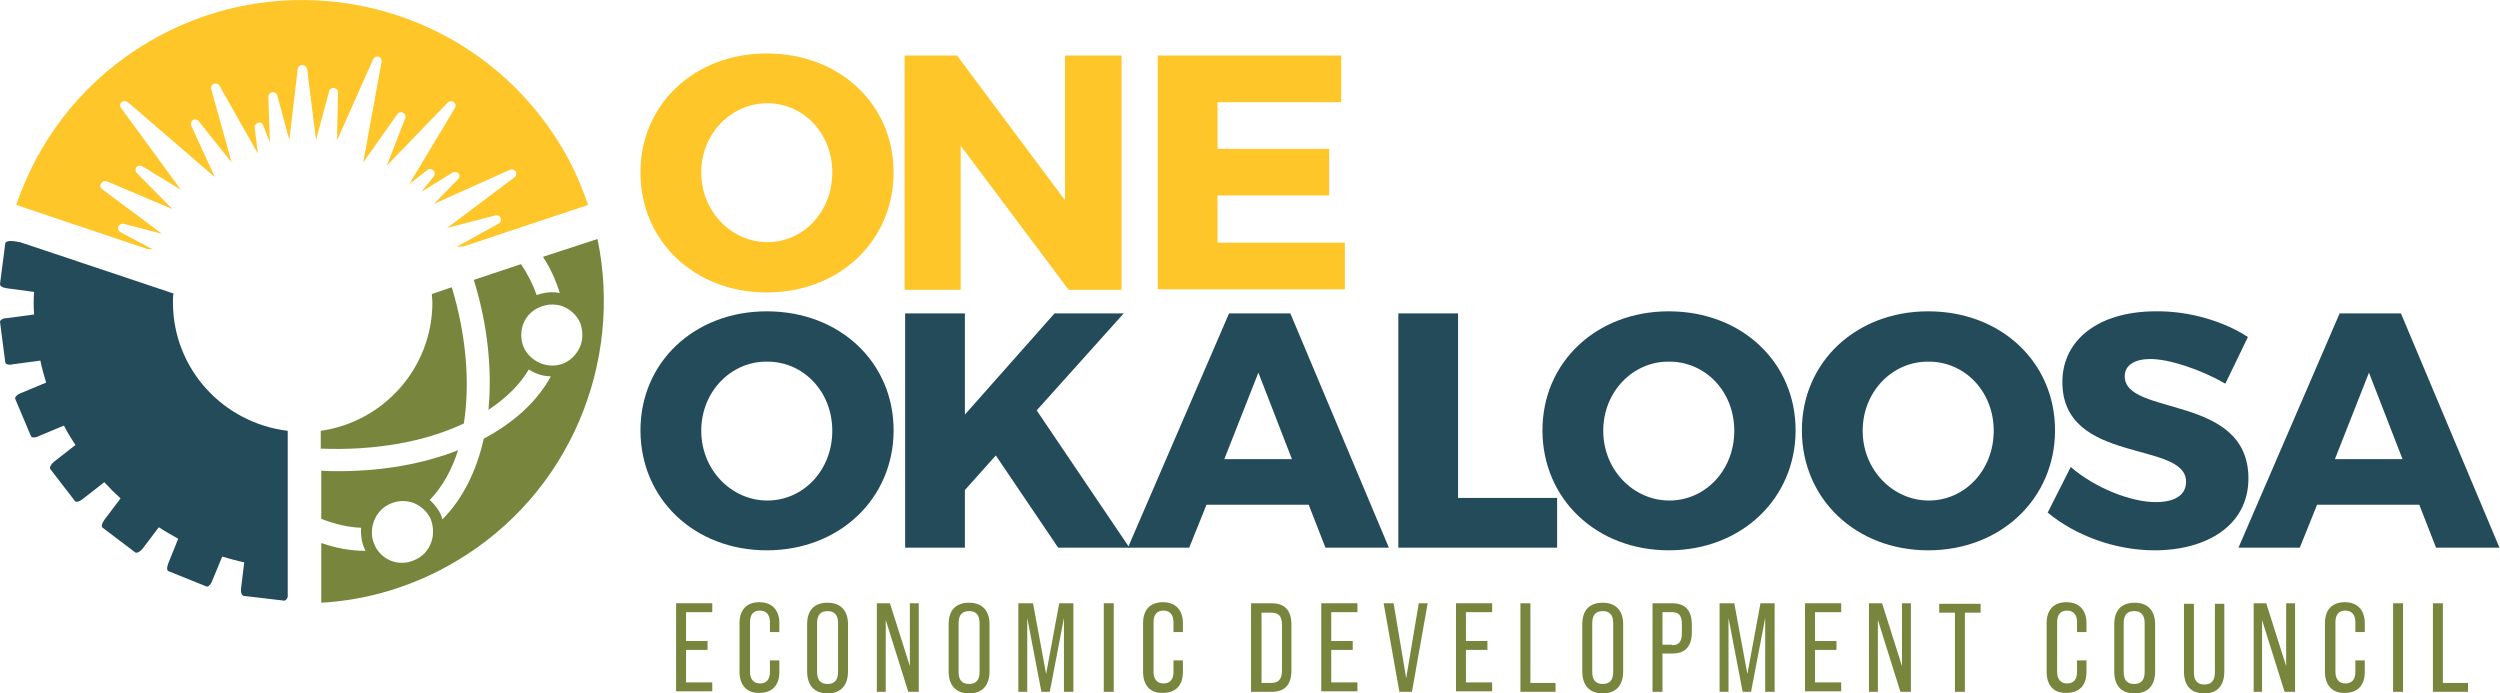 <?xml version="1.0" encoding="utf-8"?>
<!-- Generator: Adobe Illustrator 25.0.0, SVG Export Plug-In . SVG Version: 6.00 Build 0)  -->
<svg version="1.1" id="Layer_1" xmlns="http://www.w3.org/2000/svg" xmlns:xlink="http://www.w3.org/1999/xlink" x="0px" y="0px"
	 viewBox="0 0 477 132.3" style="enable-background:new 0 0 477 132.3;" xml:space="preserve">
<style type="text/css">
	.st0{fill:#FFC629;}
	.st1{fill:#244B5A;}
	.st2{fill:#78853C;}
</style>
<path class="st0" d="M170.5,32.9c0,13-10.3,22.9-24.2,22.9c-13.8,0-24.1-9.8-24.1-22.9c0-13,10.3-22.7,24.1-22.7
	C160.2,10.2,170.5,19.9,170.5,32.9z M133.8,32.9c0,7.5,5.8,13.3,12.6,13.3c6.9,0,12.4-5.8,12.4-13.3s-5.5-13.2-12.4-13.2
	C139.6,19.7,133.8,25.4,133.8,32.9z"/>
<path class="st0" d="M203.9,55.3l-20.6-27.5v27.5h-10.7V10.6h10l20.6,27.6V10.6H214v44.7H203.9z"/>
<path class="st0" d="M232.3,19.5v8.9h21.3v8.9h-21.3v9h24.3v8.9h-35.7V10.6h35v8.9H232.3z"/>
<path class="st1" d="M170.5,82.1c0,13-10.3,22.9-24.2,22.9c-13.8,0-24.1-9.8-24.1-22.9c0-13,10.3-22.7,24.1-22.7
	C160.2,59.4,170.5,69.1,170.5,82.1z M133.8,82.2c0,7.5,5.8,13.3,12.6,13.3c6.9,0,12.4-5.8,12.4-13.3c0-7.5-5.5-13.2-12.4-13.2
	C139.6,68.9,133.8,74.6,133.8,82.2z"/>
<path class="st1" d="M190,86.9l-5.9,6.6v11h-11.4V59.8h11.4v19.3l17.1-19.3h13.2l-16.6,18.5l17.7,26.2h-13.6L190,86.9z"/>
<path class="st1" d="M230.2,96.3l-3.3,8.2h-11.7l19.3-44.7h11.7l18.8,44.7h-12.1l-3.2-8.2H230.2z M240.1,71.1l-6.5,16.5h12.9
	L240.1,71.1z"/>
<path class="st1" d="M297.1,95v9.5h-30.3V59.8h11.4V95H297.1z"/>
<path class="st1" d="M342.6,82.1c0,13-10.3,22.9-24.2,22.9c-13.8,0-24.1-9.8-24.1-22.9c0-13,10.3-22.7,24.1-22.7
	C332.3,59.4,342.6,69.1,342.6,82.1z M305.9,82.2c0,7.5,5.8,13.3,12.6,13.3c6.9,0,12.4-5.8,12.4-13.3c0-7.5-5.5-13.2-12.4-13.2
	C311.7,68.9,305.9,74.6,305.9,82.2z"/>
<path class="st1" d="M392.1,82.1c0,13-10.3,22.9-24.2,22.9c-13.8,0-24.1-9.8-24.1-22.9c0-13,10.3-22.7,24.1-22.7
	C381.8,59.4,392.1,69.1,392.1,82.1z M355.4,82.2c0,7.5,5.8,13.3,12.6,13.3c6.9,0,12.4-5.8,12.4-13.3c0-7.5-5.5-13.2-12.4-13.2
	C361.2,68.9,355.4,74.6,355.4,82.2z"/>
<path class="st1" d="M428.9,64.3l-4.3,8.9c-4.7-2.7-10.7-4.7-14.3-4.7c-2.9,0-4.9,1.1-4.9,3.3c0,7.7,23.6,3.3,23.6,19.5
	c0,8.9-7.9,13.7-17.9,13.7c-7.5,0-15.1-2.8-20.4-7.2l4.4-8.7c4.6,4,11.5,6.7,16.2,6.7c3.6,0,5.8-1.3,5.8-3.9c0-7.9-23.6-3.2-23.6-19
	c0-8.2,7.1-13.5,17.8-13.5C417.7,59.3,424.3,61.3,428.9,64.3z"/>
<path class="st1" d="M442.1,96.3l-3.3,8.2h-11.7l19.3-44.7h11.7l18.8,44.7h-12.1l-3.2-8.2H442.1z M452,71.1l-6.5,16.5h12.9L452,71.1
	z"/>
<g>
	<path class="st2" d="M129,115.1h6.9v1.7h-5v5.5h4.1v1.7h-4.1v6.2h5v1.7H129V115.1z"/>
	<path class="st2" d="M141.1,128.2v-9.3c0-2.5,1.3-4,3.8-4c2.4,0,3.8,1.5,3.8,4v1.7h-1.8v-1.9c0-1.4-0.7-2.2-1.9-2.2
		c-1.2,0-1.9,0.7-1.9,2.2v9.5c0,1.4,0.7,2.2,1.9,2.2c1.2,0,1.9-0.7,1.9-2.2V126h1.8v2.2c0,2.5-1.3,4-3.8,4
		C142.5,132.3,141.1,130.7,141.1,128.2z"/>
	<path class="st2" d="M154,128.1v-9c0-2.7,1.4-4.1,3.9-4.1c2.5,0,3.9,1.5,3.9,4.1v9c0,2.7-1.4,4.2-3.9,4.2
		C155.4,132.3,154,130.8,154,128.1z M159.9,128.2v-9.3c0-1.6-0.7-2.3-2-2.3c-1.3,0-2,0.7-2,2.3v9.3c0,1.6,0.7,2.3,2,2.3
		C159.2,130.5,159.9,129.8,159.9,128.2z"/>
	<path class="st2" d="M167.4,115.1h2.4l3.8,12v-12h1.7V132h-2l-4.3-13.7V132h-1.7V115.1z"/>
	<path class="st2" d="M181,128.1v-9c0-2.7,1.4-4.1,3.9-4.1c2.5,0,3.9,1.5,3.9,4.1v9c0,2.7-1.4,4.2-3.9,4.2
		C182.4,132.3,181,130.8,181,128.1z M186.9,128.2v-9.3c0-1.6-0.7-2.3-2-2.3c-1.3,0-2,0.7-2,2.3v9.3c0,1.6,0.7,2.3,2,2.3
		C186.2,130.5,186.9,129.8,186.9,128.2z"/>
	<path class="st2" d="M194.4,115.1h2.7l2.5,13.5l2.5-13.5h2.7V132H203v-14.1l-2.7,14.1h-1.6l-2.7-14.1V132h-1.7V115.1z"/>
	<path class="st2" d="M210.6,115.1h1.9V132h-1.9V115.1z"/>
	<path class="st2" d="M218.1,128.2v-9.3c0-2.5,1.3-4,3.8-4c2.4,0,3.8,1.5,3.8,4v1.7h-1.8v-1.9c0-1.4-0.7-2.2-1.9-2.2
		c-1.2,0-1.9,0.7-1.9,2.2v9.5c0,1.4,0.7,2.2,1.9,2.2c1.2,0,1.9-0.7,1.9-2.2V126h1.8v2.2c0,2.5-1.3,4-3.8,4
		C219.4,132.3,218.1,130.7,218.1,128.2z"/>
	<path class="st2" d="M238.7,115.1h3.9c2.6,0,3.8,1.4,3.8,4.1v8.7c0,2.7-1.2,4.1-3.8,4.1h-3.9V115.1z M242.6,130.3
		c1.3,0,2-0.7,2-2.3v-8.8c0-1.7-0.7-2.3-2-2.3h-1.9v13.4H242.6z"/>
	<path class="st2" d="M252.1,115.1h6.9v1.7h-5v5.5h4.1v1.7h-4.1v6.2h5v1.7h-6.9V115.1z"/>
	<path class="st2" d="M264,115.1h1.9l2.4,14.3l2.4-14.3h1.7l-3,16.9H267L264,115.1z"/>
	<path class="st2" d="M277.8,115.1h6.9v1.7h-5v5.5h4.1v1.7h-4.1v6.2h5v1.7h-6.9V115.1z"/>
	<path class="st2" d="M290.1,115.1h1.9v15.2h4.8v1.7h-6.7V115.1z"/>
	<path class="st2" d="M301.9,128.1v-9c0-2.7,1.4-4.1,3.9-4.1c2.5,0,3.9,1.5,3.9,4.1v9c0,2.7-1.4,4.2-3.9,4.2
		C303.3,132.3,301.9,130.8,301.9,128.1z M307.8,128.2v-9.3c0-1.6-0.7-2.3-2-2.3c-1.3,0-2,0.7-2,2.3v9.3c0,1.6,0.7,2.3,2,2.3
		C307.1,130.5,307.8,129.8,307.8,128.2z"/>
	<path class="st2" d="M315.3,115.1h3.7c2.6,0,3.8,1.4,3.8,4.1v1.4c0,2.7-1.2,4.1-3.8,4.1h-1.8v7.3h-1.9V115.1z M319,123.1
		c1.3,0,1.9-0.6,1.9-2.3v-1.7c0-1.7-0.6-2.3-1.9-2.3h-1.8v6.2H319z"/>
	<path class="st2" d="M328.2,115.1h2.7l2.5,13.5l2.5-13.5h2.7V132h-1.8v-14.1l-2.7,14.1h-1.6l-2.7-14.1V132h-1.7V115.1z"/>
	<path class="st2" d="M344.4,115.1h6.9v1.7h-5v5.5h4.1v1.7h-4.1v6.2h5v1.7h-6.9V115.1z"/>
	<path class="st2" d="M356.7,115.1h2.4l3.8,12v-12h1.7V132h-2l-4.3-13.7V132h-1.7V115.1z"/>
	<path class="st2" d="M373,116.9h-3v-1.7h7.9v1.7h-3V132H373V116.9z"/>
	<path class="st2" d="M390.5,128.2v-9.3c0-2.5,1.3-4,3.8-4c2.4,0,3.8,1.5,3.8,4v1.7h-1.8v-1.9c0-1.4-0.7-2.2-1.9-2.2
		c-1.2,0-1.9,0.7-1.9,2.2v9.5c0,1.4,0.7,2.2,1.9,2.2c1.2,0,1.9-0.7,1.9-2.2V126h1.8v2.2c0,2.5-1.3,4-3.8,4
		C391.8,132.3,390.5,130.7,390.5,128.2z"/>
	<path class="st2" d="M403.4,128.1v-9c0-2.7,1.4-4.1,3.9-4.1c2.5,0,3.9,1.5,3.9,4.1v9c0,2.7-1.4,4.2-3.9,4.2
		C404.7,132.3,403.4,130.8,403.4,128.1z M409.2,128.2v-9.3c0-1.6-0.7-2.3-2-2.3c-1.3,0-2,0.7-2,2.3v9.3c0,1.6,0.7,2.3,2,2.3
		C408.5,130.5,409.2,129.8,409.2,128.2z"/>
	<path class="st2" d="M416.7,128.1v-12.9h1.9v13.1c0,1.6,0.7,2.3,2,2.3s2-0.7,2-2.3v-13.1h1.8v12.9c0,2.7-1.3,4.2-3.8,4.2
		C418,132.3,416.7,130.8,416.7,128.1z"/>
	<path class="st2" d="M430,115.1h2.4l3.8,12v-12h1.7V132h-2l-4.3-13.7V132H430V115.1z"/>
	<path class="st2" d="M443.6,128.2v-9.3c0-2.5,1.3-4,3.8-4c2.4,0,3.8,1.5,3.8,4v1.7h-1.8v-1.9c0-1.4-0.7-2.2-1.9-2.2
		c-1.2,0-1.9,0.7-1.9,2.2v9.5c0,1.4,0.7,2.2,1.9,2.2c1.2,0,1.9-0.7,1.9-2.2V126h1.8v2.2c0,2.5-1.3,4-3.8,4
		C445,132.3,443.6,130.7,443.6,128.2z"/>
	<path class="st2" d="M456.6,115.1h1.9V132h-1.9V115.1z"/>
	<path class="st2" d="M464.2,115.1h1.9v15.2h4.8v1.7h-6.7V115.1z"/>
</g>
<g>
	<path class="st0" d="M29.2,47.6L23,44.3c-0.4-0.2-0.6-0.7-0.4-1.1c0.2-0.4,0.6-0.6,1-0.5l7.3,1.9l-11.4-8.5
		c-0.4-0.3-0.5-0.7-0.2-1.1c0.2-0.4,0.7-0.5,1.1-0.4l12.5,5.3L26.1,33c-0.3-0.3-0.3-0.8-0.1-1.1c0.3-0.3,0.8-0.4,1.1-0.2l7.4,4.5
		L23.1,20.6c-0.3-0.4-0.2-0.9,0.1-1.1c0.3-0.3,0.8-0.3,1.2,0L41,33.8l-4.5-9.8c-0.2-0.4,0-0.9,0.3-1.1c0.4-0.2,0.9-0.1,1.1,0.2
		l6.3,7.9L40.3,17c-0.1-0.4,0.1-0.9,0.5-1c0.4-0.2,0.9,0,1.1,0.4l7.3,12.9l-0.6-4.9c-0.1-0.4,0.2-0.8,0.6-1c0.4-0.1,0.9,0.1,1,0.5
		l1.3,3.3l-0.3-8.7c0-0.4,0.3-0.8,0.7-0.9c0.4-0.1,0.9,0.2,1,0.6l2.3,8.5l1.6-13.5c0-0.4,0.4-0.8,0.9-0.8c0,0,0,0,0,0
		c0.4,0,0.8,0.3,0.9,0.8l1.7,13.5l2.5-9.3c0.1-0.4,0.5-0.7,1-0.6c0.4,0.1,0.8,0.4,0.7,0.9l-0.2,9.1l6.9-15.5c0.2-0.4,0.6-0.6,1-0.5
		c0.4,0.1,0.7,0.6,0.6,1l-3.5,19.2l6.5-9.2c0.3-0.4,0.7-0.5,1.1-0.3c0.4,0.2,0.6,0.7,0.4,1.1l-3.5,9l11.6-12
		c0.3-0.3,0.8-0.4,1.2-0.1c0.4,0.3,0.4,0.8,0.2,1.1l-8.7,14.5l3.5-2.7c0.3-0.3,0.8-0.2,1.1,0.1c0.3,0.3,0.3,0.8,0.1,1.1l-2.4,3
		l6-3.7c0.4-0.2,0.9-0.1,1.1,0.2c0.3,0.3,0.2,0.8-0.1,1.1l-4.6,4.7l14.5-6.5c0.4-0.2,0.9,0,1.1,0.3c0.2,0.4,0.1,0.9-0.2,1.1
		l-12.9,9.7l9.2-2.4c0.4-0.1,0.9,0.1,1,0.5c0.2,0.4,0,0.9-0.4,1.1l-8,4.4l1.4-0.1l23.7-7.9c-1.5-4.5-3.6-9-6.4-13.2
		C88.4-0.5,52.8-8,26.1,9.4c-11.2,7.3-19,17.9-23,29.7l25,8.4L29.2,47.6z"/>
	<path class="st1" d="M33,57.7c0-0.6,0-1.2,0.1-1.7l-23-7.7l-6.3-2.1L2.5,46C1.7,45.9,1,46.1,1,46.5l-1,7.7c0,0.4,0.5,0.7,1.3,0.8
		l5.2,0.7c-0.1,1.4-0.1,2.9,0,4.3l-5.2,0.7C0.5,60.7,0,61.1,0,61.4l1,7.7c0,0.4,0.7,0.6,1.5,0.4l5.2-0.7C8,70.3,8.4,71.6,8.8,73
		L4,75c-0.8,0.3-1.2,0.8-1.1,1.1l3,7.1c0.1,0.3,0.8,0.4,1.5,0l4.8-2c0.4,0.8,0.8,1.5,1.3,2.3c0.3,0.5,0.6,0.9,0.9,1.4l-4.1,3.2
		c-0.6,0.5-0.9,1.1-0.7,1.4l4.7,6.1c0.2,0.3,0.9,0.1,1.5-0.4l4.1-3.2c1,1.1,2,2.1,3.1,3.1l-3.1,4.1c-0.5,0.7-0.6,1.3-0.3,1.5
		l6.2,4.7c0.3,0.2,0.9-0.1,1.4-0.7l3.1-4.1c1.2,0.8,2.5,1.5,3.7,2.2l-1.9,4.7c-0.3,0.8-0.3,1.4,0.1,1.5l7.2,2.9
		c0.3,0.1,0.8-0.3,1.1-1.1l1.9-4.6c1.4,0.4,2.8,0.8,4.2,1.1l-0.6,4.9c-0.1,0.8,0.1,1.4,0.5,1.5l7.7,0.9c0.3,0,0.5-0.2,0.7-0.7v-5.5
		v-3.3V82.2C42.5,80.7,33,70.3,33,57.7z"/>
	<g>
		<path class="st2" d="M88.5,80.8c1.2-7.6,0.5-16.7-2.3-26l-3.8,1.3c0,0.5,0.1,1.1,0.1,1.6c0,12.5-9.3,22.8-21.3,24.5v3.4
			C71.6,86,81.1,84.3,88.5,80.8z"/>
		<path class="st2" d="M114,45.6L103.6,49c1.5,2.3,2.5,4.6,3.2,6.9c-1.5-0.3-3-0.1-4.4,0.4c-0.7-2-1.7-4-3-5.9l-9,3
			c2.7,8.7,3.5,17.2,2.8,24.8c3.3-2.2,6-4.8,7.7-7.7c1.2,0.8,2.7,1.3,4.2,1.3c-2.6,4.8-7,8.8-12.8,11.9c-1.4,6.3-4.1,11.6-7.9,15.4
			c-0.1-0.2-0.1-0.4-0.2-0.7c-0.5-1.2-1.3-2.2-2.2-3c2.4-2.5,4.2-5.7,5.4-9.5c-6.6,2.6-14.4,4-22.8,4c-1.1,0-2.2,0-3.3-0.1v9.2
			c2.6,1,5.1,1.6,7.6,1.7c-0.1,1.3,0.1,2.7,0.6,3.9c0.1,0.2,0.2,0.3,0.2,0.5c-2.7,0-5.6-0.5-8.4-1.5V115c8.8-0.5,17.6-3.1,25.7-7.9
			C108.8,94.2,118.9,69.1,114,45.6z M79,106.9c-3,1.3-6.4-0.1-7.6-3.1c-0.6-1.4-0.6-3,0-4.5s1.7-2.6,3.1-3.2
			c0.7-0.3,1.5-0.5,2.3-0.5c0.7,0,1.5,0.1,2.2,0.4c1.4,0.6,2.6,1.7,3.2,3.1C83.4,102.3,82,105.7,79,106.9z M110.7,66.1
			c-0.6,1.4-1.7,2.6-3.1,3.2c-1.4,0.6-3,0.6-4.5,0c-1.4-0.6-2.6-1.7-3.2-3.1c-1.2-3,0.1-6.4,3.1-7.6h0c0.7-0.3,1.5-0.5,2.3-0.5
			c0.7,0,1.5,0.1,2.2,0.4c1.4,0.6,2.6,1.7,3.2,3.1C111.2,63,111.3,64.6,110.7,66.1z"/>
	</g>
</g>
</svg>
